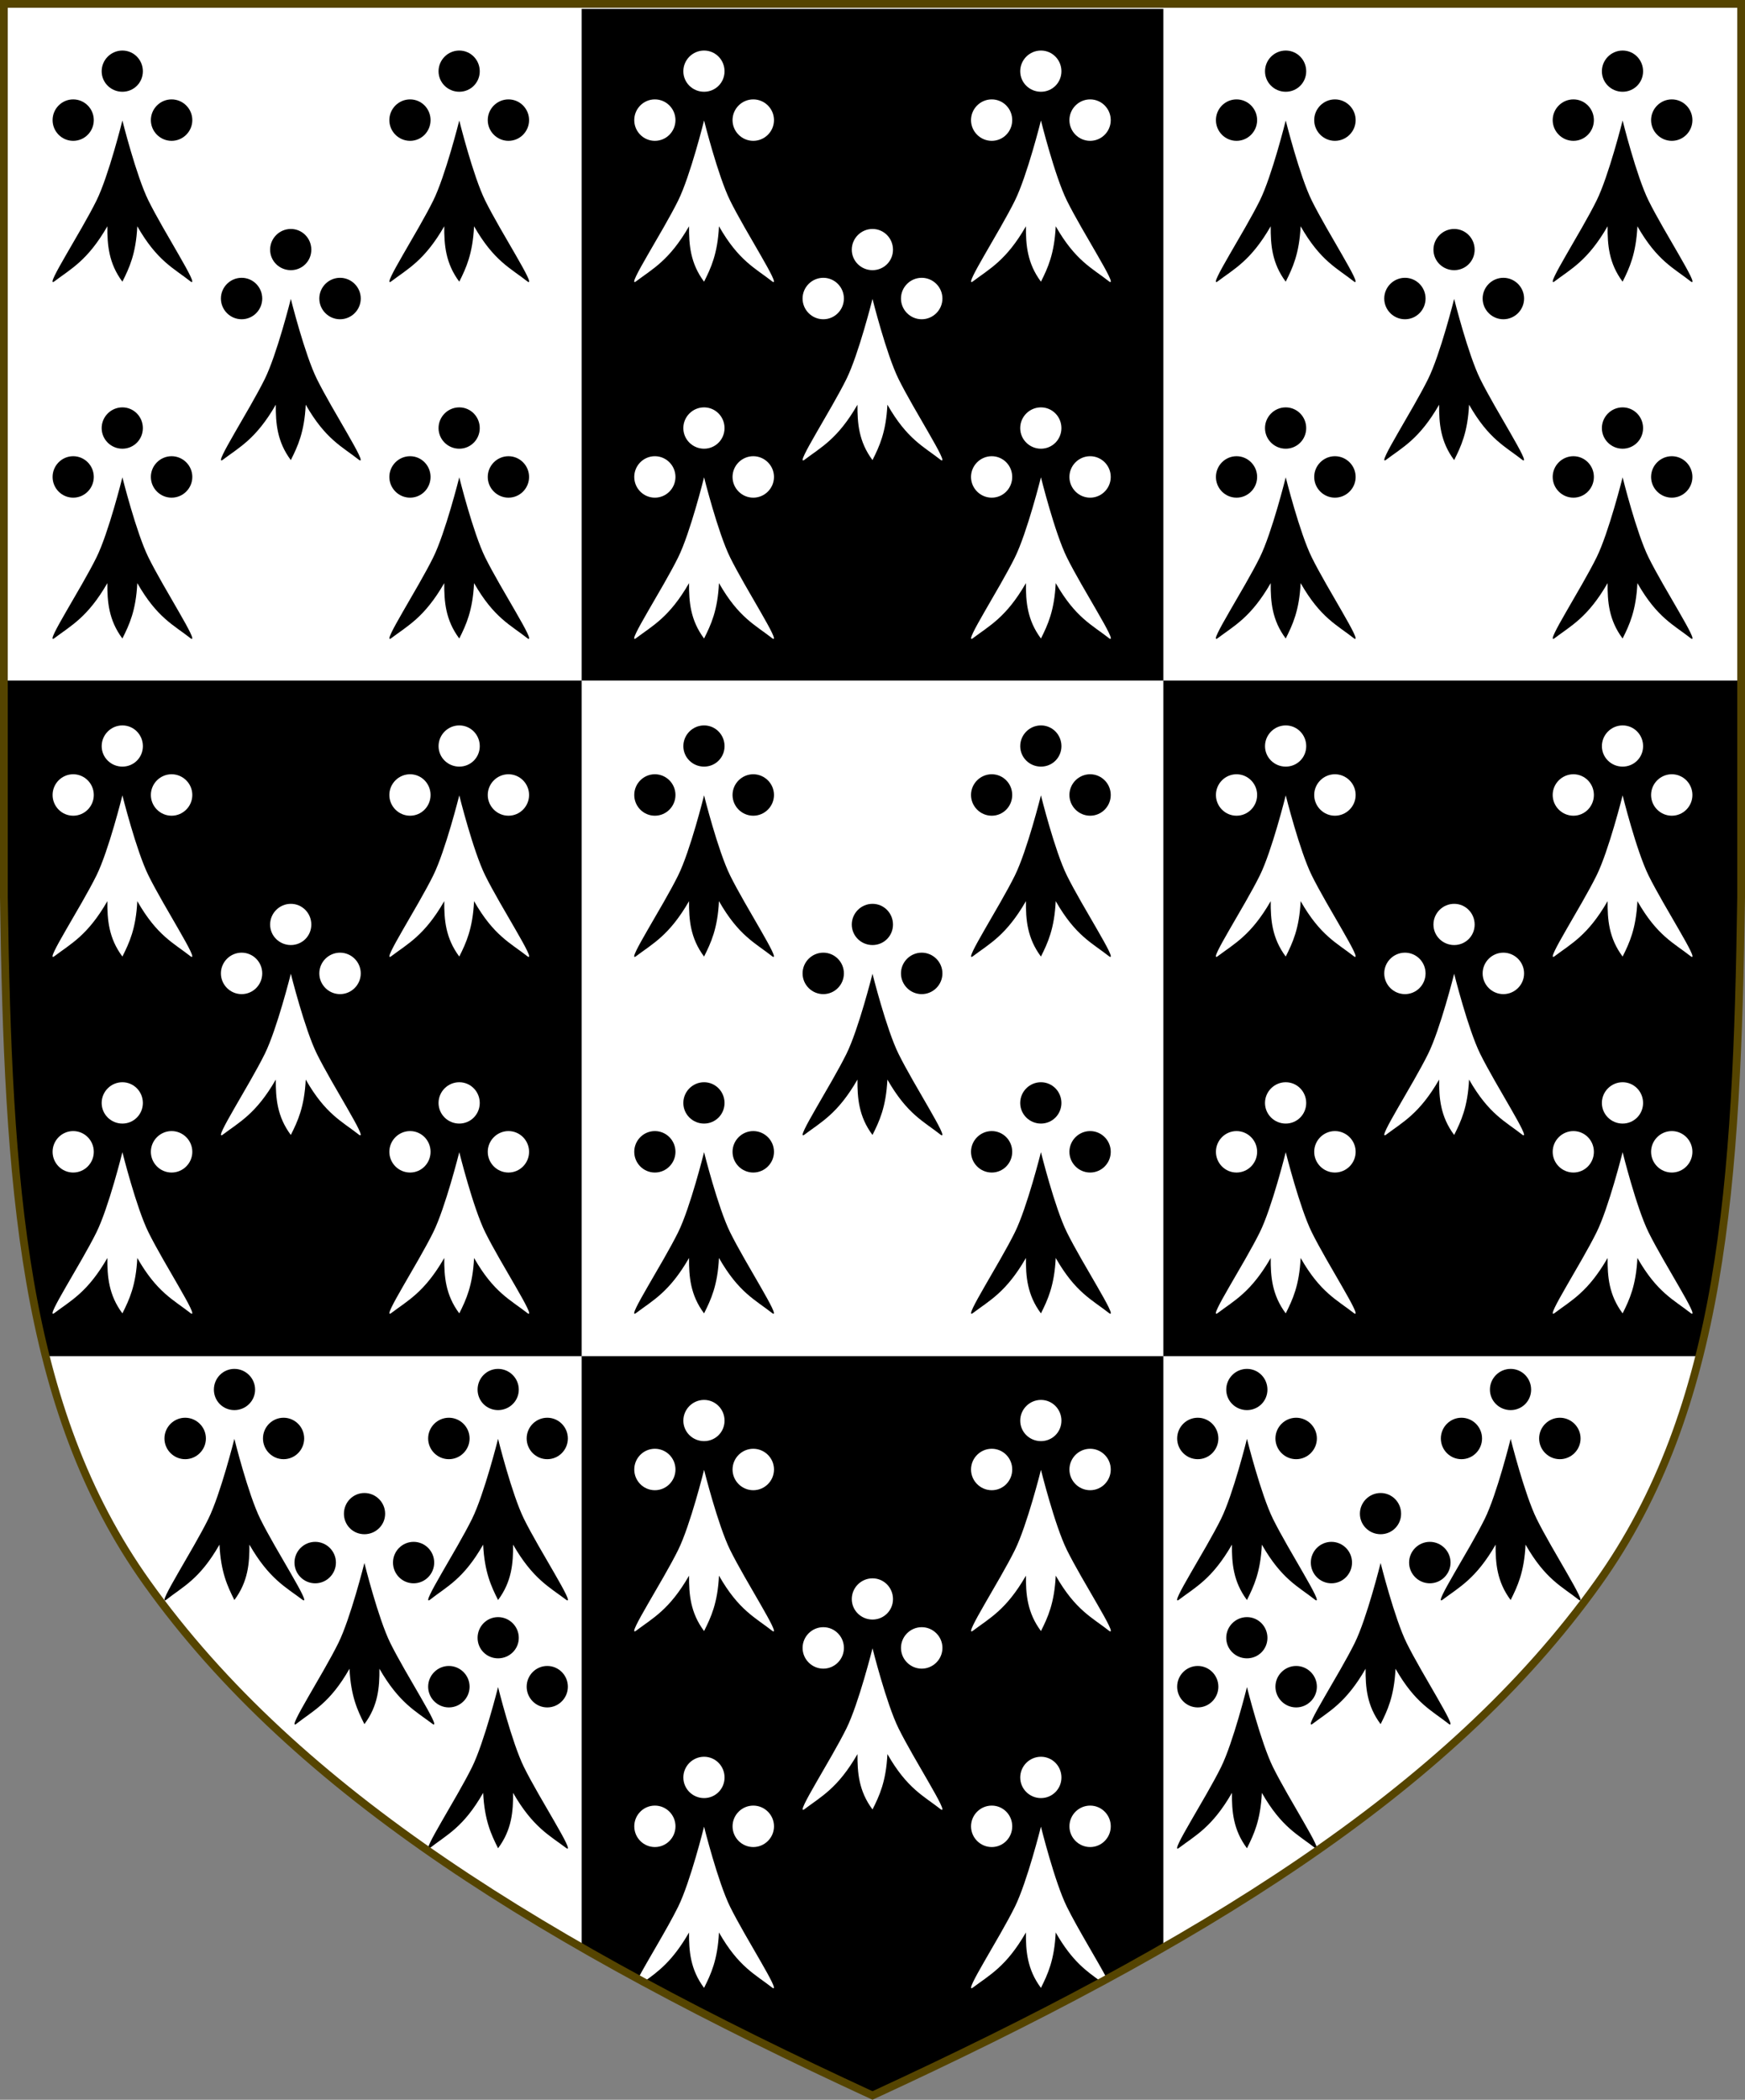 <?xml version="1.0" encoding="UTF-8" standalone="no"?>
<!-- Created with Inkscape (http://www.inkscape.org/) -->

<svg
   xmlns:dc="http://purl.org/dc/elements/1.1/"
   xmlns:cc="http://creativecommons.org/ns#"
   xmlns:rdf="http://www.w3.org/1999/02/22-rdf-syntax-ns#"
   xmlns:svg="http://www.w3.org/2000/svg"
   xmlns="http://www.w3.org/2000/svg"
   xmlns:sodipodi="http://sodipodi.sourceforge.net/DTD/sodipodi-0.dtd"
   xmlns:inkscape="http://www.inkscape.org/namespaces/inkscape"
   width="450"
   height="541.375"
   id="svg2"
   version="1.1"
   inkscape:version="0.92.2 5c3e80d, 2017-08-06"
   sodipodi:docname="Arms of William Bruges.svg"
   inkscape:export-filename="/Users/Soda/Desktop/UK of the GB and NI.png"
   inkscape:export-xdpi="143.23364"
   inkscape:export-ydpi="143.23364">
  <rect width="100%" height="100%" fill="#808080" stroke="none"/>
  <defs
     id="defs4" />
  <sodipodi:namedview
     id="base"
     pagecolor="#ffffff"
     bordercolor="#666666"
     borderopacity="1.0"
     inkscape:pageopacity="0.0"
     inkscape:pageshadow="2"
     inkscape:zoom="1.06463"
     inkscape:cx="53.578943"
     inkscape:cy="270.04614"
     inkscape:document-units="px"
     inkscape:current-layer="layer1"
     showgrid="false"
     inkscape:window-width="1440"
     inkscape:window-height="793"
     inkscape:window-x="0"
     inkscape:window-y="1"
     inkscape:window-maximized="1"
     showguides="true"
     inkscape:guide-bbox="true"
     inkscape:object-nodes="false"
     inkscape:snap-nodes="false"
     inkscape:snap-page="true"
     inkscape:snap-bbox="false"
     inkscape:snap-grids="false"
     inkscape:snap-to-guides="false"
     fit-margin-top="0"
     fit-margin-left="0"
     fit-margin-right="0"
     fit-margin-bottom="0">
    <inkscape:grid
       type="xygrid"
       id="grid14322"
       empspacing="5"
       visible="true"
       enabled="true"
       snapvisiblegridlinesonly="true"
       originx="0"
       originy="-0.001" />
  </sodipodi:namedview>
  <g
     inkscape:label="Layer"
     inkscape:groupmode="layer"
     id="layer1"
     transform="translate(588.048,126.626)"
     style="display:inline">
    <g
       id="g34921"
       style="fill:#ffeb51;fill-opacity:1;stroke:#806600;stroke-width:1.5;stroke-miterlimit:4;stroke-dasharray:none"
       transform="translate(0,-7.906)">
      <g
         transform="translate(0,-1)"
         id="g28316"
         style="fill:#ffeb51;fill-opacity:1;stroke:#806600;stroke-width:1.5;stroke-miterlimit:4;stroke-dasharray:none" />
      <g
         transform="translate(0,-1)"
         id="g28303"
         style="fill:#ffeb51;fill-opacity:1;stroke:#806600;stroke-width:1.5;stroke-miterlimit:4;stroke-dasharray:none" />
    </g>
    <g
       id="g6659"
       transform="translate(0,-0.027)">
      <g
         transform="translate(0,10.802)"
         id="g6663" />
    </g>
    <g
       style="stroke-width:0.888;stroke-miterlimit:4;stroke-dasharray:none"
       id="g11618-9-0-2"
       transform="matrix(1.127,0,0,1.127,186.794,233.424)" />
    <g
       id="g6663-8"
       transform="matrix(1.145,0,0,1.145,1430.151,21.315)"
       style="stroke-width:1.31;stroke-miterlimit:4;stroke-dasharray:none" />
    <g
       style="stroke-width:0.772;stroke-miterlimit:4;stroke-dasharray:none"
       id="g11618-9-0-2-0"
       transform="matrix(1.295,0,0,1.295,121.073,160.443)" />
    <g
       style="stroke-width:0.87;stroke-miterlimit:4;stroke-dasharray:none"
       id="g13998"
       transform="matrix(1.149,0,0,1.149,-93.647,-107.877)" />
    <g
       style="stroke-width:0.772;stroke-miterlimit:4;stroke-dasharray:none"
       id="g11618-9-0-2-0-2"
       transform="matrix(1.295,0,0,1.295,-126.892,-684.592)" />
    <g
       style="stroke-width:0.87;stroke-miterlimit:4;stroke-dasharray:none"
       id="g13998-3"
       transform="matrix(1.149,0,0,1.149,-341.611,-952.912)" />
    <g
       style="stroke-width:0.888;stroke-miterlimit:4;stroke-dasharray:none"
       id="g11618-9-0-2-9"
       transform="matrix(0.169,0,0,0.178,1533.593,564.701)" />
    <g
       id="g13998-5"
       transform="matrix(0.15,0,0,0.158,1505.556,527.839)" />
    <g
       style="display:inline;stroke-width:1;stroke-miterlimit:4;stroke-dasharray:none"
       id="g16963-90-4"
       transform="matrix(0.12,-0.095,0.09,0.126,1666.233,675.448)" />
    <g
       id="g11752">
      <g
         id="g11742">
        <path
           inkscape:connector-curvature="0"
           id="path968"
           style="display:inline;fill:#ffffff;fill-opacity:1;stroke:none;stroke-width:2;stroke-miterlimit:4;stroke-dasharray:none;stroke-opacity:1"
           d="m -175.953,281.505 c 32.24,-45.131 35.83,-102.85 36.905,-176.814 v -230.318 h -224 -224 v 230.318 c 1.075,73.964 4.664,131.682 36.905,176.814 38.837,54.365 103.537,93.598 187.095,132.143 83.558,-38.545 148.258,-77.777 187.095,-132.143 z"
           sodipodi:nodetypes="scccccscs" />
        <g
           id="g16914">
          <g
             id="g8663">
            <g
               id="g4214"
               transform="translate(1.831376e-6,347.906)" />
            <g
               id="g3008">
              <path
                 style="fill:#000000;fill-opacity:1;stroke:none"
                 d="m -438.048,-124.344 v 173.188 h 150 v -173.188 z m 150,173.188 v 174.188 h 137.938 c 8.748,-33.739 10.656,-72.652 10.656,-117.594 l 0.094,-56.594 h -148.688 z m 0,174.188 h -150 v 152.312 c 4.752,2.736 9.624,5.433 14.562,8.125 2.175,-4.191 7.498,-12.77 10.312,-18.469 3.134,-6.346 6.688,-20.656 6.688,-20.656 0,0 3.585,14.311 6.719,20.656 4.011,8.122 13.241,22.288 10.938,20.906 -4.436,-3.496 -8.694,-5.321 -13.812,-14.281 -0.352,7.092 -2.07,10.745 -3.844,14.281 -3.547,-4.748 -3.911,-9.534 -3.875,-14.281 -4.262,7.394 -7.928,10.066 -11.594,12.688 18.398,9.973 38.054,19.686 58.906,29.344 20.868,-9.664 40.552,-19.367 58.969,-29.344 -3.705,-2.674 -7.422,-5.167 -11.719,-12.688 -0.352,7.092 -2.038,10.745 -3.812,14.281 -3.547,-4.748 -3.911,-9.534 -3.875,-14.281 -5.106,8.858 -9.366,10.95 -13.781,14.281 -2.303,1.382 6.926,-12.785 10.938,-20.906 3.134,-6.346 6.719,-20.656 6.719,-20.656 0,0 3.553,14.311 6.688,20.656 2.82,5.71 8.146,14.318 10.312,18.5 4.939,-2.69 9.812,-5.39 14.562,-8.125 z m -150,0 V 48.844 h -148.781 c 0.144,18.867 0.382,37.728 0.656,56.594 0.653,44.936 2.223,83.855 10.625,117.594 z m -118.438,-336.625 c -2.939,0 -5.344,2.405 -5.344,5.344 0,2.939 2.405,5.281 5.344,5.281 2.939,0 5.281,-2.342 5.281,-5.281 0,-2.939 -2.342,-5.344 -5.281,-5.344 z m 86.875,0 c -2.939,0 -5.344,2.405 -5.344,5.344 0,2.939 2.405,5.281 5.344,5.281 2.939,0 5.281,-2.342 5.281,-5.281 0,-2.939 -2.342,-5.344 -5.281,-5.344 z m 63.125,0 c 2.939,0 5.281,2.405 5.281,5.344 0,2.939 -2.342,5.281 -5.281,5.281 -2.939,0 -5.344,-2.342 -5.344,-5.281 0,-2.939 2.405,-5.344 5.344,-5.344 z m 86.875,0 c 2.939,0 5.281,2.405 5.281,5.344 0,2.939 -2.342,5.281 -5.281,5.281 -2.939,0 -5.344,-2.342 -5.344,-5.281 0,-2.939 2.405,-5.344 5.344,-5.344 z m 63.125,0 c -2.939,0 -5.344,2.405 -5.344,5.344 0,2.939 2.405,5.281 5.344,5.281 2.939,0 5.281,-2.342 5.281,-5.281 0,-2.939 -2.342,-5.344 -5.281,-5.344 z m 86.875,0 c -2.939,0 -5.344,2.405 -5.344,5.344 0,2.939 2.405,5.281 5.344,5.281 2.939,0 5.281,-2.342 5.281,-5.281 0,-2.939 -2.342,-5.344 -5.281,-5.344 z M -569.173,-101 c -2.939,0 -5.312,2.405 -5.312,5.344 0,2.939 2.373,5.344 5.312,5.344 2.939,0 5.312,-2.405 5.312,-5.344 0,-2.939 -2.373,-5.344 -5.312,-5.344 z m 25.375,0 c -2.939,0 -5.344,2.405 -5.344,5.344 0,2.939 2.405,5.344 5.344,5.344 2.939,0 5.344,-2.405 5.344,-5.344 0,-2.939 -2.405,-5.344 -5.344,-5.344 z m 61.5,0 c -2.939,0 -5.344,2.405 -5.344,5.344 0,2.939 2.405,5.344 5.344,5.344 2.939,0 5.281,-2.405 5.281,-5.344 0,-2.939 -2.342,-5.344 -5.281,-5.344 z m 25.375,0 c -2.939,0 -5.344,2.405 -5.344,5.344 0,2.939 2.405,5.344 5.344,5.344 2.939,0 5.312,-2.405 5.312,-5.344 0,-2.939 -2.373,-5.344 -5.312,-5.344 z m 37.75,0 c 2.939,0 5.312,2.405 5.312,5.344 0,2.939 -2.373,5.344 -5.312,5.344 -2.939,0 -5.312,-2.405 -5.312,-5.344 0,-2.939 2.373,-5.344 5.312,-5.344 z m 25.375,0 c 2.939,0 5.344,2.405 5.344,5.344 0,2.939 -2.405,5.344 -5.344,5.344 -2.939,0 -5.344,-2.405 -5.344,-5.344 0,-2.939 2.405,-5.344 5.344,-5.344 z m 61.5,0 c 2.939,0 5.281,2.405 5.281,5.344 0,2.939 -2.342,5.344 -5.281,5.344 -2.939,0 -5.344,-2.405 -5.344,-5.344 0,-2.939 2.405,-5.344 5.344,-5.344 z m 25.375,0 c 2.939,0 5.312,2.405 5.312,5.344 0,2.939 -2.373,5.344 -5.312,5.344 -2.939,0 -5.344,-2.405 -5.344,-5.344 0,-2.939 2.405,-5.344 5.344,-5.344 z m 37.75,0 c -2.939,0 -5.312,2.405 -5.312,5.344 0,2.939 2.373,5.344 5.312,5.344 2.939,0 5.312,-2.405 5.312,-5.344 0,-2.939 -2.373,-5.344 -5.312,-5.344 z m 25.375,0 c -2.939,0 -5.344,2.405 -5.344,5.344 0,2.939 2.405,5.344 5.344,5.344 2.939,0 5.344,-2.405 5.344,-5.344 0,-2.939 -2.405,-5.344 -5.344,-5.344 z m 61.5,0 c -2.939,0 -5.344,2.405 -5.344,5.344 0,2.939 2.405,5.344 5.344,5.344 2.939,0 5.281,-2.405 5.281,-5.344 0,-2.939 -2.342,-5.344 -5.281,-5.344 z m 25.375,0 c -2.939,0 -5.344,2.405 -5.344,5.344 0,2.939 2.405,5.344 5.344,5.344 2.939,0 5.312,-2.405 5.312,-5.344 0,-2.939 -2.373,-5.344 -5.312,-5.344 z m -399.562,5.438 c 0,0 -3.553,14.311 -6.688,20.656 -4.011,8.122 -13.272,22.288 -10.969,20.906 4.415,-3.331 8.675,-5.424 13.781,-14.281 -0.036,4.748 0.328,9.534 3.875,14.281 1.774,-3.536 3.492,-7.189 3.844,-14.281 5.119,8.96 9.377,10.785 13.812,14.281 2.303,1.382 -6.926,-12.785 -10.938,-20.906 -3.134,-6.346 -6.719,-20.656 -6.719,-20.656 z m 86.875,0 c 0,0 -3.585,14.311 -6.719,20.656 -4.011,8.122 -13.241,22.288 -10.938,20.906 4.415,-3.331 8.675,-5.424 13.781,-14.281 -0.036,4.748 0.328,9.534 3.875,14.281 1.774,-3.536 3.461,-7.189 3.812,-14.281 5.119,8.96 9.408,10.785 13.844,14.281 2.303,1.382 -6.957,-12.785 -10.969,-20.906 -3.134,-6.346 -6.688,-20.656 -6.688,-20.656 z m 63.125,0 c 0,0 3.585,14.311 6.719,20.656 4.011,8.122 13.241,22.288 10.938,20.906 -4.436,-3.496 -8.694,-5.321 -13.812,-14.281 -0.352,7.092 -2.07,10.745 -3.844,14.281 -3.547,-4.748 -3.911,-9.534 -3.875,-14.281 -5.106,8.858 -9.366,10.95 -13.781,14.281 -2.303,1.382 6.957,-12.785 10.969,-20.906 3.134,-6.346 6.688,-20.656 6.688,-20.656 z m 86.875,0 c 0,0 3.553,14.311 6.688,20.656 4.011,8.122 13.272,22.288 10.969,20.906 -4.436,-3.496 -8.725,-5.321 -13.844,-14.281 -0.352,7.092 -2.038,10.745 -3.812,14.281 -3.547,-4.748 -3.911,-9.534 -3.875,-14.281 -5.106,8.858 -9.366,10.95 -13.781,14.281 -2.303,1.382 6.926,-12.785 10.938,-20.906 3.134,-6.346 6.719,-20.656 6.719,-20.656 z m 63.125,0 c 0,0 -3.553,14.311 -6.688,20.656 -4.011,8.122 -13.272,22.288 -10.969,20.906 4.415,-3.331 8.675,-5.424 13.781,-14.281 -0.036,4.748 0.328,9.534 3.875,14.281 1.774,-3.536 3.492,-7.189 3.844,-14.281 5.119,8.96 9.377,10.785 13.812,14.281 2.303,1.382 -6.926,-12.785 -10.938,-20.906 -3.134,-6.346 -6.719,-20.656 -6.719,-20.656 z m 86.875,0 c 0,0 -3.585,14.311 -6.719,20.656 -4.011,8.122 -13.241,22.288 -10.938,20.906 4.415,-3.331 8.675,-5.424 13.781,-14.281 -0.036,4.748 0.328,9.534 3.875,14.281 1.774,-3.536 3.461,-7.189 3.812,-14.281 5.119,8.96 9.408,10.785 13.844,14.281 2.303,1.382 -6.957,-12.785 -10.969,-20.906 -3.134,-6.346 -6.688,-20.656 -6.688,-20.656 z m -343.438,27.969 c -2.939,0 -5.344,2.405 -5.344,5.344 0,2.939 2.405,5.281 5.344,5.281 2.939,0 5.281,-2.342 5.281,-5.281 0,-2.939 -2.342,-5.344 -5.281,-5.344 z m 150,0 c 2.939,0 5.281,2.405 5.281,5.344 0,2.939 -2.342,5.281 -5.281,5.281 -2.939,0 -5.344,-2.342 -5.344,-5.281 0,-2.939 2.405,-5.344 5.344,-5.344 z m 150,0 c -2.939,0 -5.344,2.405 -5.344,5.344 0,2.939 2.405,5.281 5.344,5.281 2.939,0 5.281,-2.342 5.281,-5.281 0,-2.939 -2.342,-5.344 -5.281,-5.344 z M -525.736,-55 c -2.939,0 -5.344,2.405 -5.344,5.344 0,2.939 2.404,5.344 5.344,5.344 2.939,0 5.312,-2.405 5.312,-5.344 0,-2.939 -2.373,-5.344 -5.312,-5.344 z m 25.375,0 c -2.939,0 -5.344,2.405 -5.344,5.344 0,2.939 2.405,5.344 5.344,5.344 2.939,0 5.344,-2.405 5.344,-5.344 0,-2.939 -2.405,-5.344 -5.344,-5.344 z m 124.625,0 c 2.939,0 5.312,2.405 5.312,5.344 0,2.939 -2.373,5.344 -5.312,5.344 -2.939,0 -5.344,-2.405 -5.344,-5.344 0,-2.939 2.404,-5.344 5.344,-5.344 z m 25.375,0 c 2.939,0 5.344,2.405 5.344,5.344 0,2.939 -2.405,5.344 -5.344,5.344 -2.939,0 -5.344,-2.405 -5.344,-5.344 0,-2.939 2.405,-5.344 5.344,-5.344 z m 124.625,0 c -2.939,0 -5.344,2.405 -5.344,5.344 0,2.939 2.404,5.344 5.344,5.344 2.939,0 5.312,-2.405 5.312,-5.344 0,-2.939 -2.373,-5.344 -5.312,-5.344 z m 25.375,0 c -2.939,0 -5.344,2.405 -5.344,5.344 0,2.939 2.405,5.344 5.344,5.344 2.939,0 5.344,-2.405 5.344,-5.344 0,-2.939 -2.405,-5.344 -5.344,-5.344 z m -312.688,5.438 c 0,0 -3.585,14.311 -6.719,20.656 -4.011,8.122 -13.241,22.288 -10.938,20.906 4.415,-3.331 8.675,-5.424 13.781,-14.281 -0.036,4.748 0.328,9.534 3.875,14.281 1.774,-3.536 3.492,-7.189 3.844,-14.281 5.119,8.96 9.377,10.785 13.812,14.281 2.303,1.382 -6.926,-12.785 -10.938,-20.906 -3.134,-6.346 -6.719,-20.656 -6.719,-20.656 z m 150,0 c 0,0 3.585,14.311 6.719,20.656 4.011,8.122 13.241,22.288 10.938,20.906 -4.436,-3.496 -8.694,-5.321 -13.812,-14.281 -0.352,7.092 -2.07,10.745 -3.844,14.281 -3.547,-4.748 -3.911,-9.534 -3.875,-14.281 -5.106,8.858 -9.366,10.95 -13.781,14.281 -2.303,1.382 6.926,-12.785 10.938,-20.906 3.134,-6.346 6.719,-20.656 6.719,-20.656 z m 150,0 c 0,0 -3.585,14.311 -6.719,20.656 -4.011,8.122 -13.241,22.288 -10.938,20.906 4.415,-3.331 8.675,-5.424 13.781,-14.281 -0.036,4.748 0.328,9.534 3.875,14.281 1.774,-3.536 3.492,-7.189 3.844,-14.281 5.119,8.96 9.377,10.785 13.812,14.281 2.303,1.382 -6.926,-12.785 -10.938,-20.906 -3.134,-6.346 -6.719,-20.656 -6.719,-20.656 z m -343.438,27.969 c -2.939,0 -5.344,2.405 -5.344,5.344 0,2.939 2.405,5.312 5.344,5.312 2.939,0 5.281,-2.373 5.281,-5.312 0,-2.939 -2.342,-5.344 -5.281,-5.344 z m 86.875,0 c -2.939,0 -5.344,2.405 -5.344,5.344 0,2.939 2.405,5.312 5.344,5.312 2.939,0 5.281,-2.373 5.281,-5.312 0,-2.939 -2.342,-5.344 -5.281,-5.344 z m 63.125,0 c 2.939,0 5.281,2.405 5.281,5.344 0,2.939 -2.342,5.312 -5.281,5.312 -2.939,0 -5.344,-2.373 -5.344,-5.312 0,-2.939 2.405,-5.344 5.344,-5.344 z m 86.875,0 c 2.939,0 5.281,2.405 5.281,5.344 0,2.939 -2.342,5.312 -5.281,5.312 -2.939,0 -5.344,-2.373 -5.344,-5.312 0,-2.939 2.405,-5.344 5.344,-5.344 z m 63.125,0 c -2.939,0 -5.344,2.405 -5.344,5.344 0,2.939 2.405,5.312 5.344,5.312 2.939,0 5.281,-2.373 5.281,-5.312 0,-2.939 -2.342,-5.344 -5.281,-5.344 z m 86.875,0 c -2.939,0 -5.344,2.405 -5.344,5.344 0,2.939 2.405,5.312 5.344,5.312 2.939,0 5.281,-2.373 5.281,-5.312 0,-2.939 -2.342,-5.344 -5.281,-5.344 z M -569.173,-9 c -2.939,0 -5.312,2.405 -5.312,5.344 0,2.939 2.373,5.344 5.312,5.344 2.939,0 5.312,-2.405 5.312,-5.344 0,-2.939 -2.373,-5.344 -5.312,-5.344 z m 25.375,0 c -2.939,0 -5.344,2.405 -5.344,5.344 0,2.939 2.405,5.344 5.344,5.344 2.939,0 5.344,-2.405 5.344,-5.344 0,-2.939 -2.405,-5.344 -5.344,-5.344 z m 61.5,0 c -2.939,0 -5.344,2.405 -5.344,5.344 0,2.939 2.405,5.344 5.344,5.344 2.939,0 5.281,-2.405 5.281,-5.344 0,-2.939 -2.342,-5.344 -5.281,-5.344 z m 25.375,0 c -2.939,0 -5.344,2.405 -5.344,5.344 0,2.939 2.405,5.344 5.344,5.344 2.939,0 5.312,-2.405 5.312,-5.344 0,-2.939 -2.373,-5.344 -5.312,-5.344 z m 37.75,0 c 2.939,0 5.312,2.405 5.312,5.344 0,2.939 -2.373,5.344 -5.312,5.344 -2.939,0 -5.312,-2.405 -5.312,-5.344 0,-2.939 2.373,-5.344 5.312,-5.344 z m 25.375,0 c 2.939,0 5.344,2.405 5.344,5.344 0,2.939 -2.405,5.344 -5.344,5.344 -2.939,0 -5.344,-2.405 -5.344,-5.344 0,-2.939 2.405,-5.344 5.344,-5.344 z m 61.5,0 c 2.939,0 5.281,2.405 5.281,5.344 0,2.939 -2.342,5.344 -5.281,5.344 -2.939,0 -5.344,-2.405 -5.344,-5.344 0,-2.939 2.405,-5.344 5.344,-5.344 z m 25.375,0 c 2.939,0 5.312,2.405 5.312,5.344 0,2.939 -2.373,5.344 -5.312,5.344 -2.939,0 -5.344,-2.405 -5.344,-5.344 0,-2.939 2.405,-5.344 5.344,-5.344 z m 37.75,0 c -2.939,0 -5.312,2.405 -5.312,5.344 0,2.939 2.373,5.344 5.312,5.344 2.939,0 5.312,-2.405 5.312,-5.344 0,-2.939 -2.373,-5.344 -5.312,-5.344 z m 25.375,0 c -2.939,0 -5.344,2.405 -5.344,5.344 0,2.939 2.405,5.344 5.344,5.344 2.939,0 5.344,-2.405 5.344,-5.344 0,-2.939 -2.405,-5.344 -5.344,-5.344 z m 61.5,0 c -2.939,0 -5.344,2.405 -5.344,5.344 0,2.939 2.405,5.344 5.344,5.344 2.939,0 5.281,-2.405 5.281,-5.344 0,-2.939 -2.342,-5.344 -5.281,-5.344 z m 25.375,0 c -2.939,0 -5.344,2.405 -5.344,5.344 0,2.939 2.405,5.344 5.344,5.344 2.939,0 5.312,-2.405 5.312,-5.344 0,-2.939 -2.373,-5.344 -5.312,-5.344 z m -399.562,5.438 c 0,0 -3.553,14.311 -6.688,20.656 -4.011,8.122 -13.272,22.288 -10.969,20.906 4.415,-3.331 8.675,-5.424 13.781,-14.281 -0.036,4.748 0.328,9.534 3.875,14.281 1.774,-3.536 3.492,-7.189 3.844,-14.281 5.119,8.96 9.377,10.785 13.812,14.281 2.303,1.382 -6.926,-12.785 -10.938,-20.906 -3.134,-6.346 -6.719,-20.656 -6.719,-20.656 z m 86.875,0 c 0,0 -3.585,14.311 -6.719,20.656 -4.011,8.122 -13.241,22.288 -10.938,20.906 4.415,-3.331 8.675,-5.424 13.781,-14.281 -0.036,4.748 0.328,9.534 3.875,14.281 1.774,-3.536 3.461,-7.189 3.812,-14.281 5.119,8.96 9.408,10.785 13.844,14.281 2.303,1.382 -6.957,-12.785 -10.969,-20.906 -3.134,-6.346 -6.688,-20.656 -6.688,-20.656 z m 63.125,0 c 0,0 3.585,14.311 6.719,20.656 4.011,8.122 13.241,22.288 10.938,20.906 -4.436,-3.496 -8.694,-5.321 -13.812,-14.281 -0.352,7.092 -2.07,10.745 -3.844,14.281 -3.547,-4.748 -3.911,-9.534 -3.875,-14.281 -5.106,8.858 -9.366,10.95 -13.781,14.281 -2.303,1.382 6.957,-12.785 10.969,-20.906 3.134,-6.346 6.688,-20.656 6.688,-20.656 z m 86.875,0 c 0,0 3.553,14.311 6.688,20.656 4.011,8.122 13.272,22.288 10.969,20.906 -4.436,-3.496 -8.725,-5.321 -13.844,-14.281 -0.352,7.092 -2.038,10.745 -3.812,14.281 -3.547,-4.748 -3.911,-9.534 -3.875,-14.281 -5.106,8.858 -9.366,10.95 -13.781,14.281 -2.303,1.382 6.926,-12.785 10.938,-20.906 3.134,-6.346 6.719,-20.656 6.719,-20.656 z m 63.125,0 c 0,0 -3.553,14.311 -6.688,20.656 -4.011,8.122 -13.272,22.288 -10.969,20.906 4.415,-3.331 8.675,-5.424 13.781,-14.281 -0.036,4.748 0.328,9.534 3.875,14.281 1.774,-3.536 3.492,-7.189 3.844,-14.281 5.119,8.96 9.377,10.785 13.812,14.281 2.303,1.382 -6.926,-12.785 -10.938,-20.906 -3.134,-6.346 -6.719,-20.656 -6.719,-20.656 z m 86.875,0 c 0,0 -3.585,14.311 -6.719,20.656 -4.011,8.122 -13.241,22.288 -10.938,20.906 4.415,-3.331 8.675,-5.424 13.781,-14.281 -0.036,4.748 0.328,9.534 3.875,14.281 1.774,-3.536 3.461,-7.189 3.812,-14.281 5.119,8.96 9.408,10.785 13.844,14.281 2.303,1.382 -6.957,-12.785 -10.969,-20.906 -3.134,-6.346 -6.688,-20.656 -6.688,-20.656 z m -386.875,63.969 c 2.939,0 5.281,2.405 5.281,5.344 0,2.939 -2.342,5.281 -5.281,5.281 -2.939,0 -5.344,-2.342 -5.344,-5.281 0,-2.939 2.405,-5.344 5.344,-5.344 z m 86.875,0 c 2.939,0 5.281,2.405 5.281,5.344 0,2.939 -2.342,5.281 -5.281,5.281 -2.939,0 -5.344,-2.342 -5.344,-5.281 0,-2.939 2.405,-5.344 5.344,-5.344 z m 63.125,0 c -2.939,0 -5.344,2.405 -5.344,5.344 0,2.939 2.405,5.281 5.344,5.281 2.939,0 5.281,-2.342 5.281,-5.281 0,-2.939 -2.342,-5.344 -5.281,-5.344 z m 86.875,0 c -2.939,0 -5.344,2.405 -5.344,5.344 0,2.939 2.405,5.281 5.344,5.281 2.939,0 5.281,-2.342 5.281,-5.281 0,-2.939 -2.342,-5.344 -5.281,-5.344 z m 63.125,0 c 2.939,0 5.281,2.405 5.281,5.344 0,2.939 -2.342,5.281 -5.281,5.281 -2.939,0 -5.344,-2.342 -5.344,-5.281 0,-2.939 2.405,-5.344 5.344,-5.344 z m 86.875,0 c 2.939,0 5.281,2.405 5.281,5.344 0,2.939 -2.342,5.281 -5.281,5.281 -2.939,0 -5.344,-2.342 -5.344,-5.281 0,-2.939 2.405,-5.344 5.344,-5.344 z M -569.173,73 c 2.939,0 5.312,2.405 5.312,5.344 0,2.939 -2.373,5.344 -5.312,5.344 -2.939,0 -5.312,-2.405 -5.312,-5.344 0,-2.939 2.373,-5.344 5.312,-5.344 z m 25.375,0 c 2.939,0 5.344,2.405 5.344,5.344 0,2.939 -2.405,5.344 -5.344,5.344 -2.939,0 -5.344,-2.405 -5.344,-5.344 0,-2.939 2.405,-5.344 5.344,-5.344 z m 61.5,0 c 2.939,0 5.281,2.405 5.281,5.344 0,2.939 -2.342,5.344 -5.281,5.344 -2.939,0 -5.344,-2.405 -5.344,-5.344 0,-2.939 2.405,-5.344 5.344,-5.344 z m 25.375,0 c 2.939,0 5.312,2.405 5.312,5.344 0,2.939 -2.373,5.344 -5.312,5.344 -2.939,0 -5.344,-2.405 -5.344,-5.344 0,-2.939 2.405,-5.344 5.344,-5.344 z m 37.75,0 c -2.939,0 -5.312,2.405 -5.312,5.344 0,2.939 2.373,5.344 5.312,5.344 2.939,0 5.312,-2.405 5.312,-5.344 0,-2.939 -2.373,-5.344 -5.312,-5.344 z m 25.375,0 c -2.939,0 -5.344,2.405 -5.344,5.344 0,2.939 2.405,5.344 5.344,5.344 2.939,0 5.344,-2.405 5.344,-5.344 0,-2.939 -2.405,-5.344 -5.344,-5.344 z m 61.5,0 c -2.939,0 -5.344,2.405 -5.344,5.344 0,2.939 2.405,5.344 5.344,5.344 2.939,0 5.281,-2.405 5.281,-5.344 0,-2.939 -2.342,-5.344 -5.281,-5.344 z m 25.375,0 c -2.939,0 -5.344,2.405 -5.344,5.344 0,2.939 2.405,5.344 5.344,5.344 2.939,0 5.312,-2.405 5.312,-5.344 0,-2.939 -2.373,-5.344 -5.312,-5.344 z m 37.75,0 c 2.939,0 5.312,2.405 5.312,5.344 0,2.939 -2.373,5.344 -5.312,5.344 -2.939,0 -5.312,-2.405 -5.312,-5.344 0,-2.939 2.373,-5.344 5.312,-5.344 z m 25.375,0 c 2.939,0 5.344,2.405 5.344,5.344 0,2.939 -2.405,5.344 -5.344,5.344 -2.939,0 -5.344,-2.405 -5.344,-5.344 0,-2.939 2.405,-5.344 5.344,-5.344 z m 61.5,0 c 2.939,0 5.281,2.405 5.281,5.344 0,2.939 -2.342,5.344 -5.281,5.344 -2.939,0 -5.344,-2.405 -5.344,-5.344 0,-2.939 2.405,-5.344 5.344,-5.344 z m 25.375,0 c 2.939,0 5.312,2.405 5.312,5.344 0,2.939 -2.373,5.344 -5.312,5.344 -2.939,0 -5.344,-2.405 -5.344,-5.344 0,-2.939 2.405,-5.344 5.344,-5.344 z m -399.562,5.438 c 0,0 3.585,14.311 6.719,20.656 4.011,8.122 13.241,22.288 10.938,20.906 -4.436,-3.496 -8.694,-5.321 -13.812,-14.281 -0.352,7.092 -2.07,10.745 -3.844,14.281 -3.547,-4.748 -3.911,-9.534 -3.875,-14.281 -5.106,8.858 -9.366,10.95 -13.781,14.281 -2.303,1.382 6.957,-12.785 10.969,-20.906 3.134,-6.346 6.688,-20.656 6.688,-20.656 z m 86.875,0 c 0,0 3.553,14.311 6.688,20.656 4.011,8.122 13.272,22.288 10.969,20.906 -4.436,-3.496 -8.725,-5.321 -13.844,-14.281 -0.352,7.092 -2.038,10.745 -3.812,14.281 -3.547,-4.748 -3.911,-9.534 -3.875,-14.281 -5.106,8.858 -9.366,10.95 -13.781,14.281 -2.303,1.382 6.926,-12.785 10.938,-20.906 3.134,-6.346 6.719,-20.656 6.719,-20.656 z m 63.125,0 c 0,0 -3.553,14.311 -6.688,20.656 -4.011,8.122 -13.272,22.288 -10.969,20.906 4.415,-3.331 8.675,-5.424 13.781,-14.281 -0.036,4.748 0.328,9.534 3.875,14.281 1.774,-3.536 3.492,-7.189 3.844,-14.281 5.119,8.96 9.377,10.785 13.812,14.281 2.303,1.382 -6.926,-12.785 -10.938,-20.906 -3.134,-6.346 -6.719,-20.656 -6.719,-20.656 z m 86.875,0 c 0,0 -3.585,14.311 -6.719,20.656 -4.011,8.122 -13.241,22.288 -10.938,20.906 4.415,-3.331 8.675,-5.424 13.781,-14.281 -0.036,4.748 0.328,9.534 3.875,14.281 1.774,-3.536 3.461,-7.189 3.812,-14.281 5.119,8.96 9.408,10.785 13.844,14.281 2.303,1.382 -6.957,-12.785 -10.969,-20.906 -3.134,-6.346 -6.688,-20.656 -6.688,-20.656 z m 63.125,0 c 0,0 3.585,14.311 6.719,20.656 4.011,8.122 13.241,22.288 10.938,20.906 -4.436,-3.496 -8.694,-5.321 -13.812,-14.281 -0.352,7.092 -2.07,10.745 -3.844,14.281 -3.547,-4.748 -3.911,-9.534 -3.875,-14.281 -5.106,8.858 -9.366,10.95 -13.781,14.281 -2.303,1.382 6.957,-12.785 10.969,-20.906 3.134,-6.346 6.688,-20.656 6.688,-20.656 z m 86.875,0 c 0,0 3.553,14.311 6.688,20.656 4.011,8.122 13.272,22.288 10.969,20.906 -4.436,-3.496 -8.725,-5.321 -13.844,-14.281 -0.352,7.092 -2.038,10.745 -3.812,14.281 -3.547,-4.748 -3.911,-9.534 -3.875,-14.281 -5.106,8.858 -9.366,10.95 -13.781,14.281 -2.303,1.382 6.926,-12.785 10.938,-20.906 3.134,-6.346 6.719,-20.656 6.719,-20.656 z m -343.438,27.969 c 2.939,0 5.281,2.405 5.281,5.344 0,2.939 -2.342,5.281 -5.281,5.281 -2.939,0 -5.344,-2.342 -5.344,-5.281 0,-2.939 2.405,-5.344 5.344,-5.344 z m 150,0 c -2.939,0 -5.344,2.405 -5.344,5.344 0,2.939 2.405,5.281 5.344,5.281 2.939,0 5.281,-2.342 5.281,-5.281 0,-2.939 -2.342,-5.344 -5.281,-5.344 z m 150,0 c 2.939,0 5.281,2.405 5.281,5.344 0,2.939 -2.342,5.281 -5.281,5.281 -2.939,0 -5.344,-2.342 -5.344,-5.281 0,-2.939 2.405,-5.344 5.344,-5.344 z M -525.736,119 c 2.939,0 5.312,2.405 5.312,5.344 0,2.939 -2.373,5.344 -5.312,5.344 -2.939,0 -5.344,-2.405 -5.344,-5.344 0,-2.939 2.404,-5.344 5.344,-5.344 z m 25.375,0 c 2.939,0 5.344,2.405 5.344,5.344 0,2.939 -2.405,5.344 -5.344,5.344 -2.939,0 -5.344,-2.405 -5.344,-5.344 0,-2.939 2.405,-5.344 5.344,-5.344 z m 124.625,0 c -2.939,0 -5.344,2.405 -5.344,5.344 0,2.939 2.404,5.344 5.344,5.344 2.939,0 5.312,-2.405 5.312,-5.344 0,-2.939 -2.373,-5.344 -5.312,-5.344 z m 25.375,0 c -2.939,0 -5.344,2.405 -5.344,5.344 0,2.939 2.405,5.344 5.344,5.344 2.939,0 5.344,-2.405 5.344,-5.344 0,-2.939 -2.405,-5.344 -5.344,-5.344 z m 124.625,0 c 2.939,0 5.312,2.405 5.312,5.344 0,2.939 -2.373,5.344 -5.312,5.344 -2.939,0 -5.344,-2.405 -5.344,-5.344 0,-2.939 2.404,-5.344 5.344,-5.344 z m 25.375,0 c 2.939,0 5.344,2.405 5.344,5.344 0,2.939 -2.405,5.344 -5.344,5.344 -2.939,0 -5.344,-2.405 -5.344,-5.344 0,-2.939 2.405,-5.344 5.344,-5.344 z m -312.688,5.438 c 0,0 3.585,14.311 6.719,20.656 4.011,8.122 13.241,22.288 10.938,20.906 -4.436,-3.496 -8.694,-5.321 -13.812,-14.281 -0.352,7.092 -2.07,10.745 -3.844,14.281 -3.547,-4.748 -3.911,-9.534 -3.875,-14.281 -5.106,8.858 -9.366,10.95 -13.781,14.281 -2.303,1.382 6.926,-12.785 10.938,-20.906 3.134,-6.346 6.719,-20.656 6.719,-20.656 z m 150,0 c 0,0 -3.585,14.311 -6.719,20.656 -4.011,8.122 -13.241,22.288 -10.938,20.906 4.415,-3.331 8.675,-5.424 13.781,-14.281 -0.036,4.748 0.328,9.534 3.875,14.281 1.774,-3.536 3.492,-7.189 3.844,-14.281 5.119,8.96 9.377,10.785 13.812,14.281 2.303,1.382 -6.926,-12.785 -10.938,-20.906 -3.134,-6.346 -6.719,-20.656 -6.719,-20.656 z m 150,0 c 0,0 3.585,14.311 6.719,20.656 4.011,8.122 13.241,22.288 10.938,20.906 -4.436,-3.496 -8.694,-5.321 -13.812,-14.281 -0.352,7.092 -2.07,10.745 -3.844,14.281 -3.547,-4.748 -3.911,-9.534 -3.875,-14.281 -5.106,8.858 -9.366,10.95 -13.781,14.281 -2.303,1.382 6.926,-12.785 10.938,-20.906 3.134,-6.346 6.719,-20.656 6.719,-20.656 z m -343.438,27.969 c 2.939,0 5.281,2.405 5.281,5.344 0,2.939 -2.342,5.312 -5.281,5.312 -2.939,0 -5.344,-2.373 -5.344,-5.312 0,-2.939 2.405,-5.344 5.344,-5.344 z m 86.875,0 c 2.939,0 5.281,2.405 5.281,5.344 0,2.939 -2.342,5.312 -5.281,5.312 -2.939,0 -5.344,-2.373 -5.344,-5.312 0,-2.939 2.405,-5.344 5.344,-5.344 z m 63.125,0 c -2.939,0 -5.344,2.405 -5.344,5.344 0,2.939 2.405,5.312 5.344,5.312 2.939,0 5.281,-2.373 5.281,-5.312 0,-2.939 -2.342,-5.344 -5.281,-5.344 z m 86.875,0 c -2.939,0 -5.344,2.405 -5.344,5.344 0,2.939 2.405,5.312 5.344,5.312 2.939,0 5.281,-2.373 5.281,-5.312 0,-2.939 -2.342,-5.344 -5.281,-5.344 z m 63.125,0 c 2.939,0 5.281,2.405 5.281,5.344 0,2.939 -2.342,5.312 -5.281,5.312 -2.939,0 -5.344,-2.373 -5.344,-5.312 0,-2.939 2.405,-5.344 5.344,-5.344 z m 86.875,0 c 2.939,0 5.281,2.405 5.281,5.344 0,2.939 -2.342,5.312 -5.281,5.312 -2.939,0 -5.344,-2.373 -5.344,-5.312 0,-2.939 2.405,-5.344 5.344,-5.344 z M -569.173,165 c 2.939,0 5.312,2.405 5.312,5.344 0,2.939 -2.373,5.344 -5.312,5.344 -2.939,0 -5.312,-2.405 -5.312,-5.344 0,-2.939 2.373,-5.344 5.312,-5.344 z m 25.375,0 c 2.939,0 5.344,2.405 5.344,5.344 0,2.939 -2.405,5.344 -5.344,5.344 -2.939,0 -5.344,-2.405 -5.344,-5.344 0,-2.939 2.405,-5.344 5.344,-5.344 z m 61.5,0 c 2.939,0 5.281,2.405 5.281,5.344 0,2.939 -2.342,5.344 -5.281,5.344 -2.939,0 -5.344,-2.405 -5.344,-5.344 0,-2.939 2.405,-5.344 5.344,-5.344 z m 25.375,0 c 2.939,0 5.312,2.405 5.312,5.344 0,2.939 -2.373,5.344 -5.312,5.344 -2.939,0 -5.344,-2.405 -5.344,-5.344 0,-2.939 2.405,-5.344 5.344,-5.344 z m 37.75,0 c -2.939,0 -5.312,2.405 -5.312,5.344 0,2.939 2.373,5.344 5.312,5.344 2.939,0 5.312,-2.405 5.312,-5.344 0,-2.939 -2.373,-5.344 -5.312,-5.344 z m 25.375,0 c -2.939,0 -5.344,2.405 -5.344,5.344 0,2.939 2.405,5.344 5.344,5.344 2.939,0 5.344,-2.405 5.344,-5.344 0,-2.939 -2.405,-5.344 -5.344,-5.344 z m 61.5,0 c -2.939,0 -5.344,2.405 -5.344,5.344 0,2.939 2.405,5.344 5.344,5.344 2.939,0 5.281,-2.405 5.281,-5.344 0,-2.939 -2.342,-5.344 -5.281,-5.344 z m 25.375,0 c -2.939,0 -5.344,2.405 -5.344,5.344 0,2.939 2.405,5.344 5.344,5.344 2.939,0 5.312,-2.405 5.312,-5.344 0,-2.939 -2.373,-5.344 -5.312,-5.344 z m 37.75,0 c 2.939,0 5.312,2.405 5.312,5.344 0,2.939 -2.373,5.344 -5.312,5.344 -2.939,0 -5.312,-2.405 -5.312,-5.344 0,-2.939 2.373,-5.344 5.312,-5.344 z m 25.375,0 c 2.939,0 5.344,2.405 5.344,5.344 0,2.939 -2.405,5.344 -5.344,5.344 -2.939,0 -5.344,-2.405 -5.344,-5.344 0,-2.939 2.405,-5.344 5.344,-5.344 z m 61.5,0 c 2.939,0 5.281,2.405 5.281,5.344 0,2.939 -2.342,5.344 -5.281,5.344 -2.939,0 -5.344,-2.405 -5.344,-5.344 0,-2.939 2.405,-5.344 5.344,-5.344 z m 25.375,0 c 2.939,0 5.312,2.405 5.312,5.344 0,2.939 -2.373,5.344 -5.312,5.344 -2.939,0 -5.344,-2.405 -5.344,-5.344 0,-2.939 2.405,-5.344 5.344,-5.344 z m -399.562,5.438 c 0,0 3.585,14.311 6.719,20.656 4.011,8.122 13.241,22.288 10.938,20.906 -4.436,-3.496 -8.694,-5.321 -13.812,-14.281 -0.352,7.092 -2.07,10.745 -3.844,14.281 -3.547,-4.748 -3.911,-9.534 -3.875,-14.281 -5.106,8.858 -9.366,10.95 -13.781,14.281 -2.303,1.382 6.957,-12.785 10.969,-20.906 3.134,-6.346 6.688,-20.656 6.688,-20.656 z m 86.875,0 c 0,0 3.553,14.311 6.688,20.656 4.011,8.122 13.272,22.288 10.969,20.906 -4.436,-3.496 -8.725,-5.321 -13.844,-14.281 -0.352,7.092 -2.038,10.745 -3.812,14.281 -3.547,-4.748 -3.911,-9.534 -3.875,-14.281 -5.106,8.858 -9.366,10.95 -13.781,14.281 -2.303,1.382 6.926,-12.785 10.938,-20.906 3.134,-6.346 6.719,-20.656 6.719,-20.656 z m 63.125,0 c 0,0 -3.553,14.311 -6.688,20.656 -4.011,8.122 -13.272,22.288 -10.969,20.906 4.415,-3.331 8.675,-5.424 13.781,-14.281 -0.036,4.748 0.328,9.534 3.875,14.281 1.774,-3.536 3.492,-7.189 3.844,-14.281 5.119,8.96 9.377,10.785 13.812,14.281 2.303,1.382 -6.926,-12.785 -10.938,-20.906 -3.134,-6.346 -6.719,-20.656 -6.719,-20.656 z m 86.875,0 c 0,0 -3.585,14.311 -6.719,20.656 -4.011,8.122 -13.241,22.288 -10.938,20.906 4.415,-3.331 8.675,-5.424 13.781,-14.281 -0.036,4.748 0.328,9.534 3.875,14.281 1.774,-3.536 3.461,-7.189 3.812,-14.281 5.119,8.96 9.408,10.785 13.844,14.281 2.303,1.382 -6.957,-12.785 -10.969,-20.906 -3.134,-6.346 -6.688,-20.656 -6.688,-20.656 z m 63.125,0 c 0,0 3.585,14.311 6.719,20.656 4.011,8.122 13.241,22.288 10.938,20.906 -4.436,-3.496 -8.694,-5.321 -13.812,-14.281 -0.352,7.092 -2.07,10.745 -3.844,14.281 -3.547,-4.748 -3.911,-9.534 -3.875,-14.281 -5.106,8.858 -9.366,10.95 -13.781,14.281 -2.303,1.382 6.957,-12.785 10.969,-20.906 3.134,-6.346 6.688,-20.656 6.688,-20.656 z m 86.875,0 c 0,0 3.553,14.311 6.688,20.656 4.011,8.122 13.272,22.288 10.969,20.906 -4.436,-3.496 -8.725,-5.321 -13.844,-14.281 -0.352,7.092 -2.038,10.745 -3.812,14.281 -3.547,-4.748 -3.911,-9.534 -3.875,-14.281 -5.106,8.858 -9.366,10.95 -13.781,14.281 -2.303,1.382 6.926,-12.785 10.938,-20.906 3.134,-6.346 6.719,-20.656 6.719,-20.656 z m -358,55.875 c -2.939,0 -5.281,2.405 -5.281,5.344 0,2.939 2.342,5.281 5.281,5.281 2.939,0 5.344,-2.342 5.344,-5.281 0,-2.939 -2.405,-5.344 -5.344,-5.344 z m 68,0 c -2.939,0 -5.281,2.405 -5.281,5.344 0,2.939 2.342,5.281 5.281,5.281 2.939,0 5.344,-2.342 5.344,-5.281 0,-2.939 -2.405,-5.344 -5.344,-5.344 z m 193.125,0 c -2.939,0 -5.344,2.405 -5.344,5.344 0,2.939 2.405,5.281 5.344,5.281 2.939,0 5.281,-2.342 5.281,-5.281 0,-2.939 -2.342,-5.344 -5.281,-5.344 z m 68,0 c -2.939,0 -5.344,2.405 -5.344,5.344 0,2.939 2.405,5.281 5.344,5.281 2.939,0 5.281,-2.342 5.281,-5.281 0,-2.939 -2.342,-5.344 -5.281,-5.344 z m -208,8 c 2.939,0 5.281,2.405 5.281,5.344 0,2.939 -2.342,5.281 -5.281,5.281 -2.939,0 -5.344,-2.342 -5.344,-5.281 0,-2.939 2.405,-5.344 5.344,-5.344 z m 86.875,0 c 2.939,0 5.281,2.405 5.281,5.344 0,2.939 -2.342,5.281 -5.281,5.281 -2.939,0 -5.344,-2.342 -5.344,-5.281 0,-2.939 2.405,-5.344 5.344,-5.344 z m -220.688,4.594 c -2.939,0 -5.344,2.405 -5.344,5.344 0,2.939 2.405,5.344 5.344,5.344 2.939,0 5.344,-2.405 5.344,-5.344 0,-2.939 -2.405,-5.344 -5.344,-5.344 z m 25.375,0 c -2.939,0 -5.312,2.405 -5.312,5.344 0,2.939 2.373,5.344 5.312,5.344 2.939,0 5.312,-2.405 5.312,-5.344 0,-2.939 -2.373,-5.344 -5.312,-5.344 z m 42.625,0 c -2.939,0 -5.344,2.405 -5.344,5.344 0,2.939 2.405,5.344 5.344,5.344 2.939,0 5.344,-2.405 5.344,-5.344 0,-2.939 -2.405,-5.344 -5.344,-5.344 z m 25.375,0 c -2.939,0 -5.312,2.405 -5.312,5.344 0,2.939 2.373,5.344 5.312,5.344 2.939,0 5.312,-2.405 5.312,-5.344 0,-2.939 -2.373,-5.344 -5.312,-5.344 z m 167.75,0 c -2.939,0 -5.312,2.405 -5.312,5.344 0,2.939 2.373,5.344 5.312,5.344 2.939,0 5.312,-2.405 5.312,-5.344 0,-2.939 -2.373,-5.344 -5.312,-5.344 z m 25.375,0 c -2.939,0 -5.344,2.405 -5.344,5.344 0,2.939 2.405,5.344 5.344,5.344 2.939,0 5.344,-2.405 5.344,-5.344 0,-2.939 -2.405,-5.344 -5.344,-5.344 z m 42.625,0 c -2.939,0 -5.312,2.405 -5.312,5.344 0,2.939 2.373,5.344 5.312,5.344 2.939,0 5.312,-2.405 5.312,-5.344 0,-2.939 -2.373,-5.344 -5.312,-5.344 z m 25.375,0 c -2.939,0 -5.344,2.405 -5.344,5.344 0,2.939 2.405,5.344 5.344,5.344 2.939,0 5.344,-2.405 5.344,-5.344 0,-2.939 -2.405,-5.344 -5.344,-5.344 z m -341.812,5.438 c 0,0 -3.585,14.311 -6.719,20.656 -4.011,8.122 -13.241,22.288 -10.938,20.906 4.436,-3.496 8.694,-5.321 13.812,-14.281 0.352,7.092 2.07,10.745 3.844,14.281 3.547,-4.748 3.911,-9.534 3.875,-14.281 5.106,8.858 9.366,10.95 13.781,14.281 2.303,1.382 -6.957,-12.785 -10.969,-20.906 -3.134,-6.346 -6.688,-20.656 -6.688,-20.656 z m 68,0 c 0,0 -3.585,14.311 -6.719,20.656 -4.011,8.122 -13.241,22.288 -10.938,20.906 4.436,-3.496 8.694,-5.321 13.812,-14.281 0.352,7.092 2.07,10.745 3.844,14.281 3.547,-4.748 3.911,-9.534 3.875,-14.281 5.106,8.858 9.366,10.95 13.781,14.281 2.303,1.382 -6.957,-12.785 -10.969,-20.906 -3.134,-6.346 -6.688,-20.656 -6.688,-20.656 z m 193.125,0 c 0,0 -3.553,14.311 -6.688,20.656 -4.011,8.122 -13.272,22.288 -10.969,20.906 4.415,-3.331 8.675,-5.424 13.781,-14.281 -0.036,4.748 0.328,9.534 3.875,14.281 1.774,-3.536 3.492,-7.189 3.844,-14.281 5.119,8.96 9.377,10.785 13.812,14.281 2.303,1.382 -6.926,-12.785 -10.938,-20.906 -3.134,-6.346 -6.719,-20.656 -6.719,-20.656 z m 68,0 c 0,0 -3.553,14.311 -6.688,20.656 -4.011,8.122 -13.272,22.288 -10.969,20.906 4.415,-3.331 8.675,-5.424 13.781,-14.281 -0.036,4.748 0.328,9.534 3.875,14.281 1.774,-3.536 3.492,-7.189 3.844,-14.281 5.119,8.96 9.377,10.785 13.812,14.281 2.303,1.382 -6.926,-12.785 -10.938,-20.906 -3.134,-6.346 -6.719,-20.656 -6.719,-20.656 z m -220.688,2.562 c 2.939,0 5.312,2.405 5.312,5.344 0,2.939 -2.373,5.344 -5.312,5.344 -2.939,0 -5.312,-2.405 -5.312,-5.344 0,-2.939 2.373,-5.344 5.312,-5.344 z m 25.375,0 c 2.939,0 5.344,2.405 5.344,5.344 0,2.939 -2.405,5.344 -5.344,5.344 -2.939,0 -5.344,-2.405 -5.344,-5.344 0,-2.939 2.405,-5.344 5.344,-5.344 z m 61.5,0 c 2.939,0 5.281,2.405 5.281,5.344 0,2.939 -2.342,5.344 -5.281,5.344 -2.939,0 -5.344,-2.405 -5.344,-5.344 0,-2.939 2.405,-5.344 5.344,-5.344 z m 25.375,0 c 2.939,0 5.312,2.405 5.312,5.344 0,2.939 -2.373,5.344 -5.312,5.344 -2.939,0 -5.344,-2.405 -5.344,-5.344 0,-2.939 2.405,-5.344 5.344,-5.344 z m -99.562,5.438 c 0,0 3.585,14.311 6.719,20.656 4.011,8.122 13.241,22.288 10.938,20.906 -4.436,-3.496 -8.694,-5.321 -13.812,-14.281 -0.352,7.092 -2.07,10.745 -3.844,14.281 -3.547,-4.748 -3.911,-9.534 -3.875,-14.281 -5.106,8.858 -9.366,10.95 -13.781,14.281 -2.303,1.382 6.957,-12.785 10.969,-20.906 3.134,-6.346 6.688,-20.656 6.688,-20.656 z m 86.875,0 c 0,0 3.553,14.311 6.688,20.656 4.011,8.122 13.272,22.288 10.969,20.906 -4.436,-3.496 -8.725,-5.321 -13.844,-14.281 -0.352,7.092 -2.038,10.745 -3.812,14.281 -3.547,-4.748 -3.911,-9.534 -3.875,-14.281 -5.106,8.858 -9.366,10.95 -13.781,14.281 -2.303,1.382 6.926,-12.785 10.938,-20.906 3.134,-6.346 6.719,-20.656 6.719,-20.656 z m -174.469,5.969 c -2.939,0 -5.281,2.405 -5.281,5.344 0,2.939 2.342,5.281 5.281,5.281 2.939,0 5.344,-2.342 5.344,-5.281 0,-2.939 -2.405,-5.344 -5.344,-5.344 z m 262.062,0 c -2.939,0 -5.344,2.405 -5.344,5.344 0,2.939 2.405,5.281 5.344,5.281 2.939,0 5.281,-2.342 5.281,-5.281 0,-2.939 -2.342,-5.344 -5.281,-5.344 z m -274.75,12.594 c -2.939,0 -5.344,2.405 -5.344,5.344 0,2.939 2.405,5.344 5.344,5.344 2.939,0 5.344,-2.405 5.344,-5.344 0,-2.939 -2.405,-5.344 -5.344,-5.344 z m 25.375,0 c -2.939,0 -5.312,2.405 -5.312,5.344 0,2.939 2.373,5.344 5.312,5.344 2.939,0 5.312,-2.405 5.312,-5.344 0,-2.939 -2.373,-5.344 -5.312,-5.344 z m 236.688,0 c -2.939,0 -5.312,2.405 -5.312,5.344 0,2.939 2.373,5.344 5.312,5.344 2.939,0 5.312,-2.405 5.312,-5.344 0,-2.939 -2.373,-5.344 -5.312,-5.344 z m 25.375,0 c -2.939,0 -5.344,2.405 -5.344,5.344 0,2.939 2.405,5.344 5.344,5.344 2.939,0 5.344,-2.405 5.344,-5.344 0,-2.939 -2.405,-5.344 -5.344,-5.344 z m -274.75,5.438 c 0,0 -3.585,14.311 -6.719,20.656 -4.011,8.122 -13.241,22.288 -10.938,20.906 4.436,-3.496 8.694,-5.321 13.812,-14.281 0.352,7.092 2.07,10.745 3.844,14.281 3.547,-4.748 3.911,-9.534 3.875,-14.281 5.106,8.858 9.366,10.95 13.781,14.281 2.303,1.382 -6.957,-12.785 -10.969,-20.906 -3.134,-6.346 -6.688,-20.656 -6.688,-20.656 z m 262.062,0 c 0,0 -3.553,14.311 -6.688,20.656 -4.011,8.122 -13.272,22.288 -10.969,20.906 4.415,-3.331 8.675,-5.424 13.781,-14.281 -0.036,4.748 0.328,9.534 3.875,14.281 1.774,-3.536 3.492,-7.189 3.844,-14.281 5.119,8.96 9.377,10.785 13.812,14.281 2.303,1.382 -6.926,-12.785 -10.938,-20.906 -3.134,-6.346 -6.719,-20.656 -6.719,-20.656 z m -131.031,3.969 c 2.939,0 5.281,2.405 5.281,5.344 0,2.939 -2.342,5.281 -5.281,5.281 -2.939,0 -5.344,-2.342 -5.344,-5.281 0,-2.939 2.405,-5.344 5.344,-5.344 z m -96.562,10 c -2.939,0 -5.281,2.405 -5.281,5.344 0,2.939 2.342,5.281 5.281,5.281 2.939,0 5.344,-2.342 5.344,-5.281 0,-2.939 -2.405,-5.344 -5.344,-5.344 z m 193.125,0 c -2.939,0 -5.344,2.405 -5.344,5.344 0,2.939 2.405,5.281 5.344,5.281 2.939,0 5.281,-2.342 5.281,-5.281 0,-2.939 -2.342,-5.344 -5.281,-5.344 z m -109.25,2.594 c 2.939,0 5.312,2.405 5.312,5.344 0,2.939 -2.373,5.344 -5.312,5.344 -2.939,0 -5.344,-2.405 -5.344,-5.344 0,-2.939 2.404,-5.344 5.344,-5.344 z m 25.375,0 c 2.939,0 5.344,2.405 5.344,5.344 0,2.939 -2.405,5.344 -5.344,5.344 -2.939,0 -5.344,-2.405 -5.344,-5.344 0,-2.939 2.405,-5.344 5.344,-5.344 z m -12.688,5.438 c 0,0 3.585,14.311 6.719,20.656 4.011,8.122 13.241,22.288 10.938,20.906 -4.436,-3.496 -8.694,-5.321 -13.812,-14.281 -0.352,7.092 -2.07,10.745 -3.844,14.281 -3.547,-4.748 -3.911,-9.534 -3.875,-14.281 -5.106,8.858 -9.366,10.95 -13.781,14.281 -2.303,1.382 6.926,-12.785 10.938,-20.906 3.134,-6.346 6.719,-20.656 6.719,-20.656 z m -109.25,4.562 c -2.939,0 -5.344,2.405 -5.344,5.344 0,2.939 2.405,5.344 5.344,5.344 2.939,0 5.344,-2.405 5.344,-5.344 0,-2.939 -2.405,-5.344 -5.344,-5.344 z m 25.375,0 c -2.939,0 -5.312,2.405 -5.312,5.344 0,2.939 2.373,5.344 5.312,5.344 2.939,0 5.312,-2.405 5.312,-5.344 0,-2.939 -2.373,-5.344 -5.312,-5.344 z m 167.75,0 c -2.939,0 -5.312,2.405 -5.312,5.344 0,2.939 2.373,5.344 5.312,5.344 2.939,0 5.312,-2.405 5.312,-5.344 0,-2.939 -2.373,-5.344 -5.312,-5.344 z m 25.375,0 c -2.939,0 -5.344,2.405 -5.344,5.344 0,2.939 2.405,5.344 5.344,5.344 2.939,0 5.344,-2.405 5.344,-5.344 0,-2.939 -2.405,-5.344 -5.344,-5.344 z m -205.812,5.438 c 0,0 -3.585,14.311 -6.719,20.656 -4.011,8.122 -13.241,22.288 -10.938,20.906 4.436,-3.496 8.694,-5.321 13.812,-14.281 0.352,7.092 2.07,10.745 3.844,14.281 3.547,-4.748 3.911,-9.534 3.875,-14.281 5.106,8.858 9.366,10.95 13.781,14.281 2.303,1.382 -6.957,-12.785 -10.969,-20.906 -3.134,-6.346 -6.688,-20.656 -6.688,-20.656 z m 193.125,0 c 0,0 -3.553,14.311 -6.688,20.656 -4.011,8.122 -13.272,22.288 -10.969,20.906 4.415,-3.331 8.675,-5.424 13.781,-14.281 -0.036,4.748 0.328,9.534 3.875,14.281 1.774,-3.536 3.492,-7.189 3.844,-14.281 5.119,8.96 9.377,10.785 13.812,14.281 2.303,1.382 -6.926,-12.785 -10.938,-20.906 -3.134,-6.346 -6.719,-20.656 -6.719,-20.656 z m -140,17.969 c 2.939,0 5.281,2.405 5.281,5.344 0,2.939 -2.342,5.312 -5.281,5.312 -2.939,0 -5.344,-2.373 -5.344,-5.312 0,-2.939 2.405,-5.344 5.344,-5.344 z m 86.875,0 c 2.939,0 5.281,2.405 5.281,5.344 0,2.939 -2.342,5.312 -5.281,5.312 -2.939,0 -5.344,-2.373 -5.344,-5.312 0,-2.939 2.405,-5.344 5.344,-5.344 z m -99.562,12.594 c 2.939,0 5.312,2.405 5.312,5.344 0,2.939 -2.373,5.344 -5.312,5.344 -2.939,0 -5.312,-2.405 -5.312,-5.344 0,-2.939 2.373,-5.344 5.312,-5.344 z m 25.375,0 c 2.939,0 5.344,2.405 5.344,5.344 0,2.939 -2.405,5.344 -5.344,5.344 -2.939,0 -5.344,-2.405 -5.344,-5.344 0,-2.939 2.405,-5.344 5.344,-5.344 z m 61.5,0 c 2.939,0 5.281,2.405 5.281,5.344 0,2.939 -2.342,5.344 -5.281,5.344 -2.939,0 -5.344,-2.405 -5.344,-5.344 0,-2.939 2.405,-5.344 5.344,-5.344 z m 25.375,0 c 2.939,0 5.312,2.405 5.312,5.344 0,2.939 -2.373,5.344 -5.312,5.344 -2.939,0 -5.344,-2.405 -5.344,-5.344 0,-2.939 2.405,-5.344 5.344,-5.344 z"
                 id="rect3941"
                 inkscape:connector-curvature="0" />
            </g>
          </g>
        </g>
        <path
           inkscape:connector-curvature="0"
           id="path968-7"
           style="display:inline;fill:none;fill-opacity:1;stroke:#554400;stroke-width:2;stroke-miterlimit:4;stroke-dasharray:none;stroke-opacity:1"
           d="m -175.953,281.505 c 32.24,-45.131 35.83,-102.85 36.905,-176.814 v -230.318 h -224 -224 v 230.318 c 1.075,73.964 4.664,131.682 36.905,176.814 38.837,54.365 103.537,93.598 187.095,132.143 83.558,-38.545 148.258,-77.777 187.095,-132.143 z"
           sodipodi:nodetypes="scccccscs" />
      </g>
    </g>
  </g>
</svg>
